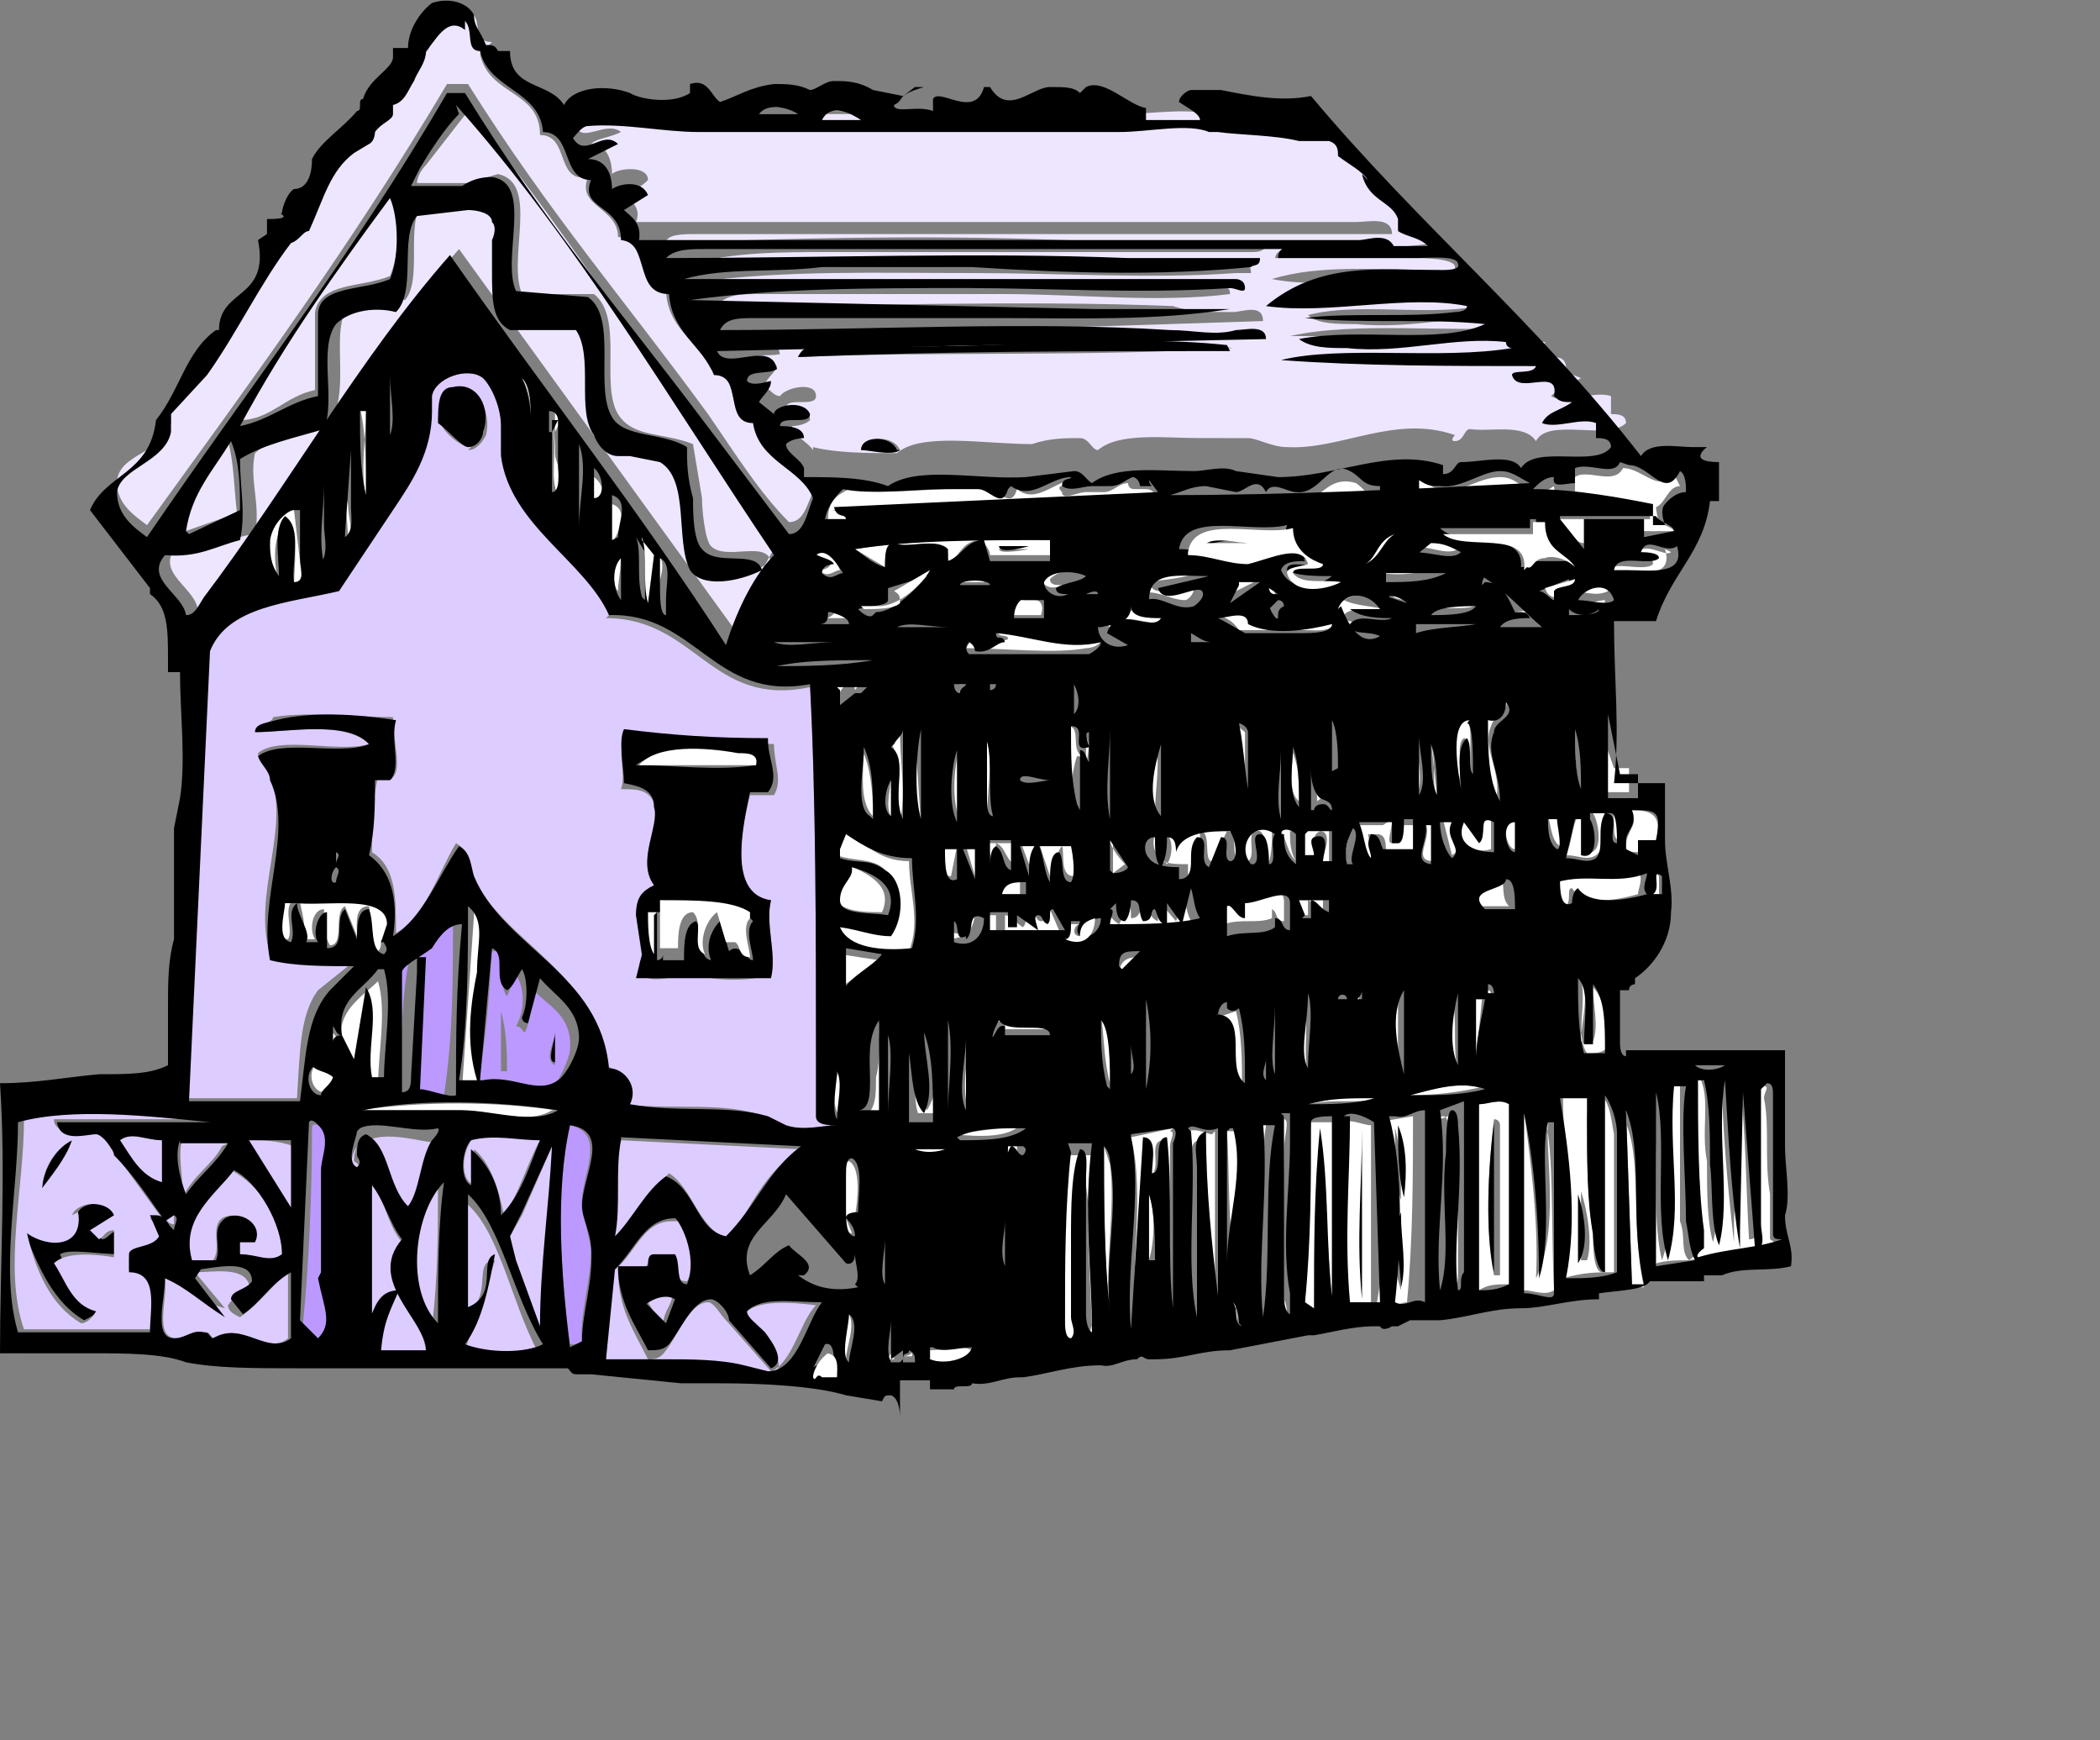 <svg xmlns="http://www.w3.org/2000/svg" width="70" height="58"><rect width="100%" height="100%" fill="#808080" stroke="none"/><path fill="#FFF" d="M26.6 3.5c-.3.2-1 0-1.3 0 .2-.2 1 0 1.3 0zm2.2.2h-1.4c.2-.5 1 0 1.4 0z"/><path fill="#EEE6FF" d="M46.8 7.3v.4c.2.2.6.2 1 .4-1.3.2-2.8.2-4 .2-.4 0-1.2-.2-1.3.3H47c.4 0 1.5 0 1.5.3S48 9 48 9c-2 0-4-.2-5.6.3 2 .4 4.6-.3 6.7 0 0 .3-.3.3-.4.3-1.5.2-3.4 0-4.8.2 1.8.2 4 0 6 .2-1.6.7-4.4 0-6.3.5.3.3 1 .3 1.6.3 2 .2 3.7-.4 5.4-.2 0 .2.2.2.2.3-2.5.2-5.6-.2-7.8.3 2.6 0 5.7 0 8.5.2 0 .3-.7 0-.8.4.3.5 1.6-.4 1.5.6l.5.2c-.3.2-.7.3-1 .6.5.3 1.4-.2 2 0v.6c.2 0 .5 0 .5.3-.6.6-2.6-.2-3 .6-.4-.6-1.5-.3-2.2-.4-.2 0-.2.4-.5.4-.2 0 0-.2 0-.2-2-.7-3.8.5-5.6.4-.5 0-1-.3-1.3-.3H40c-1.2 0-2.7-.2-3.4.4-.2 0-.3-.4-.6-.4-.5 0-1 0-1.6.2-1.6 0-3.7-.4-4.5.3-1 0-2 0-2.8-.2V15c-.2-.3-.7-.5-.7-.8 0 0 .4 0 .6-.2 0-.5-.5-.3-.8-.4 0-.4 1 0 1-.4 0-.5-1-.3-1.2 0-.2 0-.3-.2-.5-.3 0-.3.3-.4.4-.7H25c0-.5.6-.3 1-.4-.2-1-1.8 0-2.2-.7 6 0 12.3-.2 18.3-.4 0-.6-.7-.3-1-.3-.7 0-1.4 0-2-.2-5-.2-10.3 0-15.2 0 .3-.4.8-.4 1.5-.4h8c2.6 0 5.2.3 7.6 0 0-.3-.2-.2-.3-.2h-4c-4.4 0-9 0-13.5-.2 3-.4 6-.3 9.2-.3 3 0 6 .2 8.8 0h.5c0-.4-.3-.3-.4-.3H23c1.5-.4 3-.4 4.7-.4h14c.2 0 .5 0 .5-.3 0-.2-.4 0-.7 0-1.3-.2-2.7 0-4 0-5-.3-10.3-.2-15.3 0 0-.3.6-.3 1-.3h23.2c0-.6-.8-.4-1.2-.4h-24c.2-.5-.2-.7-.4-1 .3 0 .6-.2.8-.4 0-.5-1-.4-1.2-.2 0-.5-.2-1-.7-1 .2-.2.6-.2 1-.4-.5-.4-1.3.4-1.5-.2 0-.2.3-.4.5-.4 1-.2 2.4 0 3.7 0h14c1 0 2-.2 3 0h.2c.8.2 2 .2 2.8.3h1c0 .2 0 .4.3.6.3.2.7.4.8.7 0 .8 1 1 1.3 1.6zm-18 4.3c-.8 0-1.8-.3-2.2.3 4.8-.2 9.7 0 14.5-.3-3.7-.5-8 0-12 0zm0 3.4c.4 0 1 .2 1.2 0-.2-.5-1.2-.5-1.2 0z"/><path d="M41 11.7c-4.7 0-9.6 0-14.4.2.3-.7 1.4-.4 2.3-.4 4 .2 8.3-.4 12 0z"/><path fill="#DCF" d="M20.2 20.6c3 0 3.5 3 6.8 2.3.2 3.7.2 8.3.2 12.6v1.7c0 .3.4.2.6.4H26l-.5-.4c-1.4-.5-3-.2-4.7-.4.2-.7-.2-1.2-.7-1.3-.2-3.2-3.3-4-4.4-6.4 0-.3 0-.7-.5-1-.6 1-1 2.4-2 3 0-1.2 0-2.2-.8-2.7 0-.8 0-1.7.2-2.5.2 0 .4.2.5 0 .3-.3 0-1.2 0-2-1.2 0-2.8-.2-4 0 0 .2-.5.2-.6.5 1 0 3-.4 3.8.4-1 .3-3-.3-3.7.3 0 .3.3.5.4.7.7 1.8-.6 4 0 6 .8.3 1.7.3 2.6.4l-1 .8c-.6.8-.6 2-.7 3.6H6l.7-15c.7-1.5 2.7-1.7 4.4-2l2-2.7c.5-.8 1.2-1.8 1.2-3.2v-.5c.2-.6 1.3-1 1.8-.6.3.2.6 1 .6 1.5v1c.4 2.3 3 3.5 3.6 5.4zM15.6 15c.3 0 .5-.3.6-.5.2-.8-.3-1.6-1-1.6-.5 0-.5.6-.5 1.2 0 .2.6.8 1 .8zm5.3 9.5c-.4.4 0 1.3-.2 1.8.6 0 1 0 1.2.7 0 .7-.6 1.8 0 2.5-.5.3-.7.6-.7 1l.2 1.4s-.2.3 0 .6c.4.3 1 0 1.8 0 .8.2 1.7.2 2.5 0 .2-.7-.2-1.7 0-2.5-1.4 0-1-2.4-.7-3.5h.8c.3-.5 0-1 0-1.7l-5-.3z"/><path fill="#FFF" d="M17.4 12.5c.3.3.3 1 .3 1.6v.3-.3c0-.5 0-1-.3-1.5zm-4.5 0c0 .7.2 1.5 0 2v-2z"/><path d="M14.6 14.2c0-.7 0-1.3.5-1.3.8-.2 1.3.7 1 1.5 0 .2-.2.5-.5.5-.2 0-.7-.6-1-.8z"/><path fill="#FFF" d="M12 13.6c.2.8.2 2 .2 3-.2-1 0-2 0-3zm6.4 0l.3.4-.2.4v-.7zM18.4 14c.2 1.2 0 1 .2 1.5 0 .4.2.7 0 1-.3-.6 0-1.3-.2-2.4z"/><path d="M30 15c-.3.2-1 0-1.3 0 0-.5 1-.5 1.2 0z"/><path fill="#FFF" d="M19 14.7c.5.7 0 2 .2 2.8v-2.8zm-7.6.4c0 .6 0 1 .2 1.7 0 .4.2 1 0 1l-.2-2.6zm44.3.5l.3.6c-.4 0-.5.6-.8.7 0 .2.2.8 0 .8H55v-.7c-1-.2-2.6-.3-4-.3l.8-.5c0 .4.4.2.7.2v-.5c.4-.3 1.3.3 1.6-.3.7 0 1.3 1 1.7 0zm-8.4.6V16c.3 0 .4.3.7.3.6.2 1.3-.4 2-.4.4 0 .6.2 1 .5-4 .3-8 .6-12 .5.3 0 .6-.3 1-.3l1 .2c.5 0 1-.6 1.2 0 .2-.5.7 0 1 0 .8 0 1-1 2-.7.3.2.3.4.8.5h1.3zm-27.5-.3c.3.2.5.8 0 1v-1zm15.6.3s-.2 0 0 .2c0 .3.5 0 .8 0h.6c.3 0 .5-.3.8-.3 0 0 0 .2.2.2h.3c.2 0 0 0 0 0 .2 0 .3 0 .4.2-3.5.3-7.2.4-10.8.5 0 0 .4 0 .5.3h-.6c0-.6.3-.8.7-1 1 .2 2.4 0 3.5 0h1.1c.4 0 .8.7 1 0 .6.5 1.2-.2 1.8-.3zm-24.8.2v1.4c0 .5.3 1 0 1.3V16zm9.8.4c.6.2.2 1 0 1.3v-1.4zm-10.6.2l.2 1.7c0 .3.2.8-.2.8 0-.6.2-1.8-.3-2-.4.3-.4 1.2-.2 2-.2-.5-.4-1-.3-1.4 0-.7.6-1 .8-1.2z"/><path fill="#FFF" d="M55.2 17.2c0 .3.5.3.6.5h-1v-.4h-2v.8c-.3 0-.7-.5-.8-.8h3.2zM35 18v.5h-2c0-.2-.2-.4-.3-.5-.6 0-.7.5-1 .7-.2 0 0-.3-.2-.4-.4-.4-1.3 0-1.8-.2-.2.2-.2.6-.2.8l-1-.6c2-.3 4.2-.4 6.4-.3zm-1.7.3c0 .2 1 0 1 0h-1z"/><path d="M41.6 18c-.5 0-1 0-1.4.2.2-.4 1-.3 1.4 0z"/><path fill="#FFF" d="M46.5 18c-.4 0-.5.6-1 .8.4-.2.4-1 1-1zm1 0l1.2.2c-.3.4-1 0-1.6 0l.6-.3zm8 .3c.3 1-.8.7-1.5 1 0-.2-.2-.3-.4-.2 0-.5 1.2 0 1.5-.3 0-.4-.4 0-.6-.2.2-.7 1 0 1.2-.2z"/><path d="M33.3 18.2h1s-1 .3-1 0z"/><path fill="#FFF" d="M28 19c-.2 0-.4.3-.7 0 0 0 .3 0 .4-.2 0-.2-.4-.2-.7-.3.4-.5.8 0 1 .5zm-7.4-.7c.2.3 0 1 0 1.4-.2-.2-.2-1 0-1.4zm1.3.2c.4.2 0 1 0 1.3v.4c-.2 0 0-.6 0-1v-.7zM36 19c-.3 0-.7 0-1 .3 0 .2.2.2.4.2-.4.2-.7 0-.8-.4.2-.2 1-.2 1.4 0zm13.5-.2l2 1.6H50c.4 0 1 0 1.2-.2 0-.2-.3-.2-.4-.3-.4-.4-.5-1-1.2-1V19zm-3.4 0c.5.2 1.2 0 1.8 0-.3.3-1.2.4-1.8.3zm-6 .2c-.6.3-1.3.3-1.8.4.2.8 1.5-.3 1.5.2 0 .2-.2.4-.3.4-.5 0-1-.4-1.5-.2 0-1 1-1 2-.8zm-7.3.4h-1c0-.4 1-.3 1 0zm9 0l-1 .5c0-.3 0-.5.3-.7h.7zm11.8.3c-.4.2-.8 0-1.2 0 .3-.4 1-.6 1.2 0zm-11.5-.3s.2 0 .2.2c0 0 0-.2-.2-.2zm-5.8.2H36c0-.2.5-.2.5 0zm9.5.2c-.3 0-.7 0-1 .2.4.2 1 .2 1.3.3-.3.3-1-.2-1.3.2 0 .3.5.2.8.3-.7.5-1-.4-1.3-1 .3-.4 1-.4 1.5 0zm-3.5-.2s.2 0 .2.2c0 0-.3.3-.2.4l-.3-.3s.3-.2.3-.4zM34 20h.5c.2 0 .3.2.2.5h-1c0-.5 0-.6.4-.7.3 0 0 .2 0 .3zM47 20s-.6 0-.6-.2.4 0 .6 0zm2.3 0c0 .4-1 .2-1.5.3.2-.4 1-.4 1.6-.3zm3.2 0c.3.2.8 0 1 0 0 .4-.6.3-1 .2V20zm-14.4 0c0 .6.5.5 1 .5-.4.7-1.6-.3-2 .4.2 0 .5 0 .7.3-.5.2-.8-.2-1-.6.5 0 1-.2 1.3-.6zm-9.6.6h-1c.2 0 .4-.2.4-.4.3 0 .5.2.6.4zm13.3 0c.6.4 2 .3 2.7 0 0 .5-.6.4-1 .4H41h.3c-.2-.3-.4-.4-.7-.5.3 0 1-.3 1 0zm-10 0c-.4.2-1.2 0-1.7 0h1.7zm-5 0H26h.8zm20.6 0h2c-.6.2-1.5 0-2 .2v-.2zm-7.5.4c.2 0 .4 0 .7.2h-.7V21zm-6.7 0c1.2 0 2.3.6 3.5.3 0 .2-.3.3-.5.3-1 .2-2.8 0-4 0l.2-.3s0 .3.2.3c.5 0 .7-.2 1-.3 0-.2-.3 0-.4-.3zM27.4 21.3c-.6 0-1.4.2-1.8 0h1.8zm1.6.4l-3.5.4c1-.2 2-.3 3.5-.3zm6.6.7c0 .5.2 1 0 1v-1zm-3.5.2v.2c-.2 0-.2 0-.3-.2h.4zm.2 0h.2v.2c-.2 0-.2 0-.2-.2zm.5 0h.2s-.2 0-.2.2v-.2zm-4 0l-.3.4s0-.2-.2-.2-.3.3-.4.4c0 0 0-.3-.2-.5h1zm21.3.6c.4.4-.3.6-.4 1-.3.7.3 1.4.2 2.3-.4-.6-.3-1.8-.4-2.7.4 0 .6-.2.6-.6zm3 .4l.7 2h.5v.8h-.8c0-1-.4-1.8-.4-2.8zm-9 .3c.3.3.3 1 .2 1.6V24zm7.8 0c.2.6.2 1.6.3 2.4-.2-.7 0-1.6-.2-2.5zM49 25.6c-.2-.3 0-1-.2-1-.3.2 0 1-.2 1.5 0 .2 0 .2 0 0 0-.6-.4-2.2.2-2.2.3 0 .2 1 .2 1.7zM41 24l.5.4v2.2C41 26 41 25 41 24zm-3.4.2c0 .8.2 2 0 3v-2.9zm-2 0c.5 0 0 1 .6 1v-.6c.2.2 0 .7 0 1 0 0 0-.4-.3-.4-.2.6-.2 1.2-.2 1.7v-2.7zm1.2.2c0 1 .2 2 0 3v-3zm-4.6 0v0zm-2.2 0c0 1 .2 2 0 3-.2-.8.2-2-.3-2.6l.3-.4zm22.5 0c0 .5 0 1.4.2 2-.3-.5-.2-1.4-.2-2z"/><path d="M25.6 24.7c0 .6.4 1.2 0 1.7H25c-.2 1-.8 3.4.7 3.6-.2.8.2 1.8 0 2.6h-4.5l.2-.8-.2-1.3c0-.6.2-.8.6-1-.6-.8.2-2 0-2.6 0-.6-.5-.7-1-.8 0-.5-.2-1.4 0-1.8 1.6.2 3 .3 4.8.3zm-1 .5c-1-.2-2.8-.2-3.4.3 1.3 0 2.7.2 4 0 0-.3-.4-.2-.7-.3zm-2.5 5V32h.7c0-.5 0-1.2.4-1.3.3.3 0 1.2.5 1.3-.2-.5 0-1 .3-1.3l.3 1s.2-.2.4 0c.2 0 .2.3.4.3 0-.3-.3-1 0-1.3-.4-.5-1.5-.6-2.7-.4zm-.2.3V32s.2 0 .2-.2v-1.4h-.2z"/><path fill="#FFF" d="M30.5 24.5l.2 3c-.2-1-.3-2-.2-3zm16.7 0c0 .6.3 1.6 0 2v-2zm-4.7.2v0zm-9.6 0c.2.7 0 1.8 0 2.5v-.7-1.8zm5.6 0c.2.6 0 1.6 0 2.4-.3-.4 0-1.5 0-2.3zm9.2 0l.2 1.8c-.2-.4 0-1-.2-1.7zm-19 .2c.3.6.4 1.4.4 2.3-.5-.5-.3-1.6-.3-2.4zm15 0V24.8zm-.7 0c.3.5.3 1.2.3 1.8-.4-.3-.2-1.2-.2-2zm-11 0v2.4c-.3-.6-.2-1.8 0-2.4zm21.5 0v0zm-28.4.6h-3.8c.6-.7 2.2-.6 3.3-.4.3 0 .7 0 .6.4zm18.8-.3c0 .3 0 .8.2 1 0 .3.4.2.3.5 0 0 0-.2-.2-.2l-.3.2v-1.5zm-9 .4c0 .2-.6.3-.8 0 0-.2.6 0 1 0zm-7 0c.2.4.3 1 .3 1.5v-1.5zm4.6 0c0 .3.2.8 0 1.2v-1.3zm-2.8.3v1.3c-.2-.3 0-1 0-1.3zM54 27v1c-.4 0 0-1-.4-1-.3.4 0 1.2-.4 1.5-.3.2-.6 0-1 0 .2-.4.2-1 .4-1.3h.2v1.2c.7.2.5-1 .3-1.3h1zm.4 0c.7 0 1 .2.8 1h-.5v.4c-.3 0-.5 0-.5-.2 0-.5.4-.7.2-1zm-22 0V27.2zM52 27v1.2c-.3-.2-.3-.7-.4-1h.4zm-2.3.3v1c-.6.2-1.3-.3-1-1l.6.7c.3-.2 0-1 .4-.7zm.8 0v1c-.3 0-.5-1 0-1zm-2.7 0v1.4c-.8 0 0-.8-.3-1.3h.3zm.6 0c-.2.6.4 1 0 1.2l-.3-1.2h.4zm-2 0c0 .4-.2.8 0 .8h.2c.2 0 0-.5.2-.6h.4c0 .3 0 .7-.2 1h-.8c0-.4 0-.7-.3-.7h-.3l.2 1c-.3-.4-.4-1-.5-1.3h.8zm-1.5 0c.3.3-.2 1 0 1.4h-.3l.2-1.3zm-2.5.4c0 .3 0 1-.2 1.2 0-.5 0-1.3-.3-1.2-.4 0 0 .8-.3 1-.5-.7 0-1.7.8-1zm.6 0c0 .3 0 .7.2 1-.3-.3-.3-.7-.5-1 0-.2.3-.2.4 0zm1.3 0v1H44c.2-.3.4-1 0-1-.4.2 0 .5-.2.8h-.3v-1h.8zm-3 0v1c-.3-.2 0-1-.4-1l-.5 1c-.3 0 0-1-.4-1v1s0 .5-.4.5v-.4c-.4 0-1 0-1-.3-.2-.2-.2-.7 0-.7 0 .4 0 .7.3 1 .2-.3.2-.8 0-1 .2 0 .3.3.3.5 0-.7 1-.7 2-.6zm-13 0c.5.4 1 1 2 1 0 1 .4 2 0 3-1 0-2 0-2.4-.7v-.2l1.7.3c.4-.6.4-1.8-.2-2.2-.4-.3-1-.2-1.5-.4l.2-.6zm5.5.3v.8c-.3-.2-.3-.6-.6-.7v.8c-.2-.2-.2-.6-.3-.8h.8zm.2 0h1.8v1.2c-.5 0-.3-.8-.4-1-.2.2-.2.7-.4 1l-.4-1.2c-.2.2-.2.6-.3.8L34 28zm3 0c0 .2.3.6.5.8l-.4.3v-1zm-4.5.2v1l-.3-1h.3zm-.6 0l-.2 1c-.4 0-.4-.5-.3-1h.4zm-21 0c.2.2.2.4 0 .5v-.4zm0 .6v0z"/><path fill="#FFF" d="M29.4 30.4c-.6 0-1.5 0-1.6-.6 0-.4.3-.6.4-1 .7.3 1.6.7 1.2 1.6zM54.6 29c.2.3 0 .6 0 .8-.7.2-1.8.4-2.2-.2-.2 0 0 .4-.2.6-.4 0-.3-.5-.3-.8.6-.3 1.8 0 2.6-.3zm.7.2v.6H55c0-.2 0-1 .3-.6zm-5.3 0c.2.2 0 .7.3 1h-1c-.7-.6.6-.6.7-1zm-16 .2v.4h-.8c0-.4.4-.5.8-.4zm8.8 1.3c-.3 0-.2-.3-.4-.4v.3c-.5.2-1 0-1.6.2V30l.4.4V30c.6-.2 1.5-.7 1.6 0v.7zm-3.3-1c0 .2 0 .6.2 1-.7.4-2 .2-3 .2 0-.4.2-.5 0-.6h.3c0 .2 0 .3.3.5.2-.3.2-.7 0-1 .4 0 .4.5.4.8.3 0 .3-.3.4-.4.2 0 .2.4.5.5V30l.6.7.5-1.3zm3.6.3h1v.5s-.2-.4-.5-.5v.5h-.3V30zM9.4 30h.4c-.4.2 0 1-.2 1.3-.5 0-.3-1-.2-1.4zm3.3 1.7c-.6 0-.3-1-.4-1.5-.5 0-.4.6-.4 1l-.4-1c-.4.2 0 1.3-.5 1.3-.2-.3-.2-.8-.2-1.2-.4 0-.5.7-.3 1H10c.3-.4 0-1 0-1.3 1 0 2.8-.5 3 .7l-.2.6c-.2 0 0 .2-.2.4z"/><path fill="#B9F" d="M15 36.5h-1.3c0-1.6.3-3.2.2-4.6l-.3-.2c-.2 0 0 .3 0 .5-.2 1-.2 2.4-.3 3.5 0 0 0 .4-.2.4s0-.5 0-.7v-2.3c0-.4-.2-.8 0-1 0-.3.5-.5.8-.8.4-.4.8-.8 1-.8h.2c0 2.3 0 4-.3 6z"/><path fill="#FFF" d="M25 30.6c-.3.3 0 1 0 1.3-.4 0-.3-.4-.5-.5h-.3l-.3-1c-.4.3-.6 1-.4 1.4-.5-.2 0-1-.4-1.4-.5 0-.5.8-.5 1.2H22v-1.6c1.2 0 2.4 0 3 .4zm10-.3l.3.7H33c-.2 0-.2-.4 0-.5h.2v.5h.3v-.5c.2 0 .4.3.6.4.2-.2 0-.6.2-.6s.2.4.4.4c.3 0 .2-.4.3-.5zm-2.5 0c0 .7-.3 1-1 1v-.8c.3 0 0 .7.5.6.3 0 0-1 .5-.6zm-16.7 0c.6.6.4 1.3.2 2.3-.2 1-.4 2.4 0 3.5l-.6.2.4-5.8zm6 .2v1.3c-.2-.3-.2-1-.2-1.4h.3z"/><path fill="#B9F" d="M16.5 31.7c.6 0 0 1 .4 1.5l.3-.7c.3.4.3 1.2 0 1.7.2 0 .2.2.3.2.2-.4.2-1 .3-1.4.4.5 1.3.8 1.2 2 0 .2-.4 1.2-.7 1.3-.7.5-1.5-.2-2.4 0 .3-1.6.4-3 .5-4.6zm.4 4c0-.5 0-1.3-.2-2v2zm1.6-.2v-1c0 .2-.4.8 0 1zm-1 .4v-1.2 1z"/><path fill="#FFF" d="M28 31.8l1.3.2-1.4 1V32zm10 0l-.7.7c0-.4.2-.6.6-.6zm-25.3 4.4h-.4c-.2-1 .3-2.2 0-3-.4.7-.3 1.6-.5 2.4l-.4-.8H11v-.4c.2 0 .2.3.4.3-.2-1 .7-1.5 1.2-2 .3 1 0 2.4 0 3.5zm40-3.5c.3.4 0 1.4 0 2 .2.2.3 0 .4 0 .2-.5 0-1.2 0-1.8.4.4.5 1.3.5 2-.2.2-.4.2-.7.2-.4-.6 0-1.6-.2-2.5zm-3.2.3c.2 0 .2 0 .2.3h-.2V33zm-4.2 0v.4H45l.3-.4zm1.3 0v2.7c0-.7-.4-2 0-2.7zm-1.8.5h-.3c0-.2.3-.2.3 0zm3.6-.2c.2.7 0 1.6.2 2.4-.4-.6-.3-1.6-.2-2.4zm-5 0c.3.6 0 1.7.2 2.5-.4-.5-.2-1.6-.2-2.5zm-1.3 0v3c-.3-.3 0-.7 0-1v-1.8zm7.3 0l-.2 2v-2h.3zm-11.3.2c.2 1 0 2 0 3v-3zm2.5 0v.4l.6-.2c.2.8.2 1.7.2 2.5-.6-.5.3-2.4-1-2.3l.3-.4zm1.8.2V36c-.2-.5 0-1.5 0-2.3zm-9 0c.3.7 1.6 0 1.6.6h-1.5V34c-.4 0-.3.3-.5.5 0-.3 0-.6.2-.7zm3.4.2c.5.3.2 1.4.2 2.2-.2-.7-.2-1.6-.3-2.3zm-7.5.2c0 1 0 2 .2 3-.2.2-.5.2-.7 0V36v1.2c.4-.2.4-.7.4-1.3.2-.7 0-1.4.2-1.8zm1.8 0c.2 1 .2 2 .2 3h-.7c-.2-.6 0-1.5 0-2.3 0 .6 0 1.6.3 2.2.6-1 .2-2 .2-3zm.8 0c.2 1 0 2 0 3v-.6-2.3zm-2 .2c.2.7 0 1.8 0 2.7v-2.6z"/><path d="M18.5 34.4v1c-.3 0 0-.7 0-1z"/><path fill="#FFF" d="M32.3 34.5V37c-.3-.7 0-1.8 0-2.5z"/><path d="M17.7 34.8z"/><path fill="#FFF" d="M11.3 35.8c0 .3-.4.4-.5.6-.4 0-.6-.7-.2-1 .2.2.6.2.7.4zm46.2-.3h-.8.8zm-29.5 0c.2.5 0 1.2 0 1.7-.3-.3-.2-1.2 0-1.6zm30.8.7c.2 0 0 .2 0 .4.2 1 0 2 .2 3.2v1.5l.3.2c-1 .3-2 .3-3 .5 0 0 .3-.2.3-.4V41l-.2-5h.3c.3.7 0 1.7.2 2.7 0 1 0 2 .2 2.7.4-1.6 0-4 .3-5.5 0 1.6.2 3.8.4 5.5v-.7l.2-4.6c.2 1.7.2 3.5.3 5.2.4 0 .2-.4.2-.8V37v-1 .2zm-3 0h.2v4.5c.2.5 0 1 .3 1.3-.4 0-1 0-1.3.2v-5.8c.4 1.6 0 4 .4 5.6.6-1.7 0-3.6.4-5.8zm-6.3 0c-.8.2-1.7.3-2.5.3.7-.2 1.7-.5 2.5-.2zm4.6 1c.7 1.4.2 3.4.7 5.7h-.4l-.2-6zm-1.2-.7c.2 0 0 .5 0 .7 0 1.3 0 2.6.2 4 0 .2 0 1.2.3 1.2.2 0 0-.5 0-.6v-5.3c.3.4.3.8.4 1.3v4.6c-.6 0-1 0-1.7.2.4-2 0-4.2 0-6h.8zm0 5.5c.2-.6 0-1.7-.2-2.3V42zm-7-5.4c-.6.2-1.5 0-2.2.2.6-.2 1.4-.3 2.2-.2zm5.6.7c.3 1 .2 3.7.3 5.7-.3.2-.7 0-1 0v-6c.2 1.6.5 3.7.4 5.6.8-1.6.3-4.2.4-5.3zm-1.2-.5v6c-.4 0-.7 0-1 .2v-6.2c.3 0 .7-.2 1 0zm-.3 5.7v-5s0-.2-.2-.2c-.2 1.7-.3 3.8 0 5.2zM18.4 37c-.8.5-2 0-3.2 0H12c2-.3 4.5-.3 6.5 0zm30-.2c0 1 0 2.3.2 3.6v2c0 .3 0 .5-.3.7-.2-1.6.2-3.6 0-5.4 0 0 0-.5-.2-.5-.3 0-.2 1-.2 1.5 0 1.4 0 3.3-.2 4.6-.3-1.8.2-4 0-6 .2 0 .5 0 .7-.2zm-1.3.3c0 2 0 4.2-.2 6.3-.3 0-.5.3-1 0 .3-1.7.4-4.2 0-6l1.2-.2zm-.4 3c0-1 0-1.8-.2-2.5 0 .8 0 1.8.2 2.4zm0 3v-2.5c-.4.7-.2 1.8 0 2.4zm-1-5.6v6c-.2.2-.7.2-1 .2v-6.2c.2-.3.7 0 1 0zm-.4.2V37.2v.4z"/><path fill="#B9F" d="M10.6 44.7c-.2 0-.4-.4-.5-.6.2-2 .3-4.3.3-6.5 0-.3.4 0 .5.2.2.4 0 1 0 1.5v3.4c0 1 .2 1.5-.2 2z"/><path fill="#FFF" d="M44.4 37.4v6l-.4-5.6c-.2 2 0 4-.2 6 0-.2-.2-.3-.3-.4 0-2 0-4 .2-6h.7z"/><path d="M49.8 37.4v5c-.3-1.3-.2-3.5 0-5z"/><path fill="#FFF" d="M42.2 37.5c-.3 2 0 4.5-.3 6.4-.4-2 0-4.4 0-6.5h.2zm.6-.2c.2 0 0 .6 0 1 0 1.4-.2 3.3 0 5 0 0 .2.4 0 .6-.3 0-.2-.5-.2-.7v-5.8-.2h.2z"/><path d="M45.4 37.3v6c-.2-2 0-3.8 0-5.7v-.3zm1.2.2c.3.7.3 1.6.2 2.4-.2-.7-.2-1.7-.2-2.5z"/><path fill="#FFF" d="M34 37.5c-.4.4-1.3.4-2.2.3l2.3-.3z"/><path fill="#B9F" d="M19.4 44.8H19c-.3-2.2-.5-5 0-7.3 1.3.3.3 1.8.4 2.7l.3 1.4c0 1.2-.4 2.2-.3 3.2z"/><path fill="#FFF" d="M39 37.7c.2 0 0 .3 0 .5v5.5c-.2-1.8 0-4-.2-5.7-.6 0 0 1-.5 1.2 0-.4.2-1-.2-1.2 0 2 0 4.3-.2 6.4-.3-2 .3-4.5-.2-6.5l1.4-.3zm1.5 0v5.7L40 38c-.4 0-.3.7-.3 1v5c-.4-1.8 0-4.3-.3-6.2.4-.3.8 0 1 0zm.7 0c.3 1.4 0 3 0 4.5-.3-1.5-.2-3-.3-4.5h.2z"/><path d="M2.4 38c-.2.7-.7 1.2-1 1.7 0-.6.4-1.4 1-1.7z"/><path fill="#FFF" d="M36.4 38.4c-.3 2.2 0 4.3 0 6.3-.2 0 0-.5 0-.6 0-1.4 0-3.2-.2-4.6 0-.3 0-1-.2-1-.3 1-.2 2-.2 3v3.3c-.4 0-.3-.5-.3-.7v-5.6h1zm-3-.2h.5v.3c-.3 0-.3-.2-.5-.2-.4.4 0 1.4-.3 2 0-.8.2-1.4 0-2zm3.4 0l.2.6c.2 1.5-.2 3.3 0 5-.2-1.8-.2-4-.2-5.6zm-8.6 2.4l.2.5c-.2 0-.4-.3-.4-.8v-1c0-.3 0-.5.3-.6.4.2.3 1.3.2 1.8 0 0-.2 0-.3.2z"/><path d="M52.6 39.8c.2.6.4 1.7 0 2.3V40z"/><path fill="#FFF" d="M38.3 39.8c.2.6.2 1.5 0 2.2v-2.2z"/><path d="M4 40.5L3 41c.2 0 .3.2.4.3.2 0 .3-.3.6-.3v.8c-.7 0-1.7-.2-2 0 .3.7.5 1.5 1.3 1.6 0 .4-.3.5-.5.6-1-.6-1.5-1.7-2-3 .7.5 2 .5 1.8-.6.2-.4 1.2-.4 1.3 0zm42.7 0c0 .8.2 1.7 0 2.4 0-.7-.3-1.8 0-2.5z"/><path fill="#FFF" d="M33.3 40.7c.2.3 0 1 0 1.5v-1.5zm1 .5h.2v1.3l-.2 1.2v-2.5zm-5 0V41.4z"/><g fill="#EEE6FF"><path d="M16 1.8c.3 1.4 2 1.2 2 2.7 1 0 .5 1.6 1.6 1.4-.4 1 1 1 1 2 1 0 .5 1.7 1.6 1.7 0 1.3 1 1.7 1.5 2.7 1 0 .4 1.6 1.4 1.6.2 1.4 1.6 1.5 2 2.5-.2.4-.3 1-.8 1-1-1-1.8-2.3-2.7-3.6-2.7-3.7-5.3-6.7-8-11h-.7c-3.2 5.4-6.6 10-10 14.7-.4-.3-1-.7-1-1.4 0-1 1.6-1 1.8-2v-.8c0-.3 1-1 1.2-1.3 1-1.2 2-3 3-4.2 0 0 .2-.3.5-.4.4-1 .7-2 1.5-2.7 0-.2.3-.3.5-.4 0 0 0-.3.2-.4.2-.2.5-.3.6-.6v-.4c.4 0 .5-.5.7-1 .2 0 .6-.3.4-.8.5-.3 1-1.2 1.4-.7.4.3 0 1 .7 1z"/><path d="M26 18c-.7 1-1 2-1.5 3L15.3 8.3c-3 3.4-5.5 7.7-8.2 11.4 0 .2-.2.6-.5.7 0-.8-1.5-1.3-.7-2.2 1 .2 1.7-.3 2.6-.4.2-1-.2-1.8 0-2.7.7-.6 1.7-.8 2.6-1.2.5-1 0-2.7.4-3.5.4-.5 1.2-.6 2-.4.6-.7 0-2.5.6-3.3l1.7-.2c.3 0 .8 0 1 .3l-.2.7v1c0 1 0 1.6.6 2 .8 0 1.6-.3 2.3 0 .5.8 0 2.6.6 3.5 0 .3.4.6.7.7h.5c.4 0 .7.2 1 .4.8.8.4 2.6 1 3.6.4.7 1.6.6 2.4 0-.2-.7-1.5 0-2-.5-.2-.2-.3-1.2-.3-1.6l-.3-1.8c-1-.4-2-.2-2.5-1-.6-1 .2-3.2-.8-4h-2.4c-.5-1.2.6-3.7-.8-4l-1 .3h-1.7s0-.3.3-.6l1.4-1.8C19.2 8 22.4 13.4 26 18z"/><path d="M13 6.5c.4.8.3 2 0 2.7-1 .4-2.3.2-2.5 1.2V13c-1 .2-1.5 1-2.5 1 1.5-2.6 3.3-5 5-7.5zm-5.4 8.2c.2.7.2 1.6.3 2.4l-2 .7c.3-1.3 1-2 1.6-3z"/></g><path fill="#FFF" d="M38.4 43l.2 1.3c-.2-.3-.2-.8-.2-1.2z"/><g fill="#DCF"><path d="M14.6 38l-.2.3c-.3.6-.3 1.7-.8 2.2-.7-.6-.6-2-1.4-2.5-.3 0-.4.4-.4.7 0 0 .4.2 0 .4-.2-.3 0-1 .3-1 .7-.5 2 0 2.6 0zm-9.2 0v1.4c-.7-.2-1-.8-1.4-1.4.3-.3.8 0 1.4 0zm2 .2c-.3.6-1 1-1.3 1.7 0-.7-.2-1.5 0-2 .5 0 1 0 1.5.2zM18 38c-.4.7-.7 1.8-1.2 2.5-.2-1-.5-1.8-1-2.2v1.2c-.5-.2-.4-1.2 0-1.6h2zm8.7.3c-1.2.7-1.7 2-2.4 3-1-.3-1.2-1.7-2-2.2-.7.7-1 1.6-1.8 2.2V38h.2l6 .3zM8.2 38c.6 0 1 0 1.6.2v2.3c-.7-.8-1-1.7-1.6-2.5zm10.2.2c0 2-.3 4-.4 6l-.8-2-.2-1 .4-.7 1-2.3zm-9 3.6c-.4.3-1 0-1.4 0l-.2-.5h.6c.3-.5-.5-1-1-.7-.4.3 0 1-.3 1.4h-.7c-.4-1.5.7-2.2 1.3-3 1 .5 1.7 1.7 1.7 2.8zm5.2-2.4c0 1.5 0 3.2-.2 4.8-1-1.2-.5-3.8.2-4.8z"/><path d="M12.4 39.4c.4.5.5 1.4 1 2-1 1.2.8 2.6.8 3.7h-1.5c0-1 .3-1.3.5-2-.6 0-.7.7-1 1l.2-4.6zm3 .6c1.2.8 1.6 3.3 2.5 5-.6 0-1.7.2-2.4 0l1-3c-.8 0 0 1.3-1 1.7V40zm7.5 2.7c-.5 0-.4-.5-.5-.6-.2 0-.5-.2-.7 0-.2 0 0 0-.3.2h-.8c0 1.3.5 2 1 3 .2 0 .4 0 .6-.3.4-.5.8-1.6 1.4-1.6.2 0 .4.4.6.6l1.5 1.7c.6 0 0-.8-.2-1.2l-.7-.7c.4-.5 1.6-.4 2.4-.3-.6.6-.8 2.2-1.8 2.3l-.8-.2H22c-.6 0-1.2 0-1.8-.2 0-1 0-2 .2-3 .8-.6 1-1.7 2-1.7h.2s.8 1.2.3 2zM8.3 43c-.2 0-.5.2-.7.5 0 .2.2.3.4.4.7-.5 1-1 1.6-1.5v2.2c-.7.6-1.6-.6-2.4 0-.2 0-.2-.2-.3-.2-.6 0-.8.3-1 .2-.8 0-.3-1.3-.4-2 .7.3 1.2.8 2 1l-1-1.2c.6 0 1.6-.2 1.8.4z"/><path d="M22.4 43.2c0 .3-.3.5-.3 1l-.5-.8c0-.2.7-.4 1-.2zm-17-2.6H5s.4.4.3.7c0 .4-.8.2-1 .6v.4c1 0 .8 1.2.7 2H.8c-.7-2 0-4.7 0-7 1.8-.5 4.2-.3 6.2 0H1.8c0 .6 1 .3 1.4.4.2 0 .4.5.6.7l1.6 2.2.4-.2v.4c-.3 0-.3-.4-.5-.4zm-4-1c.3-.4.8-1 1-1.6-.6.3-1 1-1 1.7zm1.2.8c.2 1.2-1 1.2-1.7.7.3 1.3.8 2.4 1.8 3 .2 0 .4-.2.5-.4-.8-.2-1-1-1.4-1.6.4-.4 1.4-.3 2-.2V41c-.3 0-.3.2-.5.3l-.3-.3.8-.5c-.2-.5-1.2-.5-1.4 0z"/></g><path fill="#FFF" d="M41 43.3c.2.2.3.6.2.8-.2 0 0-.4 0-.7zm-12.8.4c.4.3 0 1.2 0 1.6-.3-.2 0-1 0-1.6zm1 .3c.3.3.2 1 .2 1.3.2 0 .3-.2.4-.3v.3h-.5V44zm3.2 1c-.2.3-1 .5-1.4.3V45c.5 0 1-.2 1.4 0zm-2 0v.2h-.3s.4 0 .3-.3zM0 45h.6c0 .2-.3 0-.5 0z"/><path d="M7.3 11C7.3 9.6 9 10 8.6 8l.3-.2v-.5c1 0 .3-.2.5-.2 0-.2.2-.7.4-.8.4 0 .6-.4.6-1 .3-.6 1-1 1.5-1.6.2 0 0-.4.2-.4.2-.7 1-1 1-1.4v-.3h.5c0-.6.4-1.2.8-1.5.6-.2 1.2 0 1.4.4 0 .4.2.5.4 1 .2 0 .3 0 .4.2h.4c0 1.3 1.3 1 1.8 1.8.3-.6 1.4-.7 2.2-.4.3.2 1.4.4 2 0v-.3c.6-.2.7.4 1 .6.6-.2 1-.5 1.8-.6.4 0 .8 0 1.2.2.2 0 .5-.3.8-.3.4 0 .8 0 1.3.3l1 .2.4-.3h.3c-1 .3-.6.4-1 .6 0 .3.8 0 1.3.2v-.4c.2-.4 1.4.7 1.7-.4h.2c.6 1 1.4 0 2 0 .5 0 .8 0 1 .2l.2-.2c.6-.3 1.4.6 2 .7V4H40c0-.2-.4-.4-.7-.6 0-.2.3-.4.4-.4h1c1 .2 2 .4 3 .2 3.6 4.3 7.5 7.5 11 12 .3-.5 1.2-.3 1.7-.3h.5s-.7.5.4.5v1.3H57c-.2 1.7-1.3 2.4-1.8 4h-1.4c0 2 .2 3.6 0 5.4h1.7V28c0 .8.3 1.6.2 2.4 0 1-.6 1.8-1.2 2.2v.2s-.2 0-.2.2H54v1.8s0 .4.2.4V35h5.3v3.2c0 .7.2 1.7 0 2.3 0 .7.3 1 .2 1.7-.8.2-1.6 0-2.3.3h-.2-.4v.2H55c-.2.3-1 .3-1.7.4v.2c-1 0-1.8.3-2.6.3-1 0-1.7.3-2.7.4h.4H47l-.4.2h-.2s-.3.2-.4 0h-.2c-.7 0-1.4.2-2 .3h-.2L41 45c0-.2 0 0 0 0-1 0-1.5.3-2.5.3h-.2c-.2 0-.2-.2-.4 0-.2 0 0 0 0 0-.5 0-.8.3-1.2.2-1 0-1.8.3-2.6.4H34c-.6 0-1 .3-1.6.2 0 .2-.6 0-.6.2H31v-.3h-1v1.2H30s0-.6-.3-.7c-.2 0-.2 0-.3.2l-1.2-.2c-1-.3-2.7-.4-4.2-.4h-1.5.2l-3-.3h-.5c-.2 0-.2-.2-.3-.2h-9c-1.4 0-2.7 0-3.7-.2-.8-.3-2-.3-3.2-.3H3 0c0-3 .2-6 0-9 1.2 0 2.2-.2 3.3-.3 1 0 1.7 0 2.3-.3v-2c0-.7 0-1.5.2-2.2v-3.7l.2-1c.2-1.3 0-2.8 0-4.2h-.4V22c0-1 0-1.8-.6-2.2v-.2L3 17c.5-1.2 2-1.2 2.2-3 .8-1 1-2.3 2-3zM15.5 1c-.6-.5-1 .4-1.3.7 0 .4-.3.7-.4 1-.2.3-.3.7-.7.8v.3c0 .2-.4.3-.6.6 0 0 0 .3-.2.4l-.5.3c-.8.6-1 1.5-1.5 2.6-.2 0-.3.3-.6.4-1 1.3-1.8 3-2.8 4.4l-1.2 1.3v.6c-.2 1-1.7 1.2-1.8 2 0 .8.6 1.2 1 1.5 3.4-5 6.8-9.3 10-14.8h.6c2.7 4.4 5.3 7.4 8 11l2.8 3.7c.5 0 .6-.7.8-1.2-.4-1-1.8-1.2-2-2.5-1 0-.3-1.6-1.3-1.6-.4-1-1.4-1.4-1.5-2.7-1.2 0-.6-1.7-1.6-1.8 0-1.2-1.4-1-1-2-1 0-.6-1.6-1.6-1.6C18 3 16.3 3 16 1.7c-.5 0-.2-.7-.5-1zm9.8 2.8h1.3c-.3-.2-1-.4-1.3 0zm2 .2h1.4c-.3-.2-1-.6-1.3 0zm-12-.2c-.5.5-1 1.3-1.3 1.8l-.3.6h1.7c.3-.2.6-.3 1-.3 1.4.2.3 2.7.8 3.8l2.4.2c1 .7.2 3 .8 4 .4.7 1.7.5 2.5 1 0 .5 0 1 .2 1.7 0 .4 0 1.4.3 1.7.5.6 1.8 0 2 .7-.8.4-2 .6-2.4 0-.5-1 0-3-1-3.6l-1-.2h-.4c-.4 0-.7-.4-.8-.7-.6-.8 0-2.6-.6-3.5H17c-.6-.3-.6-1-.6-2v-1s.2-.4 0-.6c0-.3-.5-.4-.8-.4l-1.7.2c-.6.7 0 2.5-.7 3.2-.8-.2-1.6 0-2 .4-.6.8 0 2.5-.4 3.5-1 .3-2 .5-2.8 1 0 1 .2 1.8 0 2.7-.8.2-1.4.6-2.5.5-.7.8.6 1.3.7 2 .3 0 .4-.3.6-.6 2.8-3.7 5.2-8 8.2-11.4 3 4.3 6.3 8.5 9.2 13 .4-1.3 1-2.4 1.6-3C22.3 13.3 19.2 8 15.2 3.5zm30.3 2.2c-.2-.3-.6-.5-1-.8 0-.2 0-.4-.3-.5h-1c-.8-.2-2-.2-2.7-.3h-.3c-.7-.3-2 0-3 0h-14c-1.2 0-2.5-.3-3.7-.2-.2 0-.4.3-.5.4.4.7 1-.3 1.5.2l-1 .5c.6 0 .8.5.8 1 .3-.2 1-.3 1.2.2l-.8.5c.2.2.6.4.5 1h24c.3 0 1-.3 1.2.3h-23c-.5 0-1 0-1.3.3 5 0 10.4-.2 15.4 0H42c0 .3-.2.2-.3.3-3 .3-6.2.2-9.3 0h-5c-1.6.2-3.2 0-4.6.4h18.4s.3 0 .3.3c0 .2-.3 0-.5 0-3 .2-6 0-8.8 0-3.2 0-6.3 0-9.2.4l13.5.3H41c-2.5.4-5 .3-7.8.3h-8c-.6 0-1 0-1.2.4 5 0 10.3-.3 15 0 .8 0 1.5.2 2.2 0 .3 0 1-.2 1 .3l-18.3.4c.3.7 1.8-.4 2 .6-.3.2-1 0-1 .4.2.2.7 0 .8 0 0 .3-.3.5-.4.7l.5.4c0-.3 1-.5 1.2 0 0 .4-1 0-1 .4.2 0 .8 0 .8.4 0 0-.4 0-.6.2 0 .3.5.5.6.8v.3c1 0 2 0 2.8.3 1-.7 3-.2 4.6-.3l1.6-.2c.3 0 .4.3.6.4.8-.6 2.2-.4 3.4-.4.4 0 1-.2 1.4 0l1.4.2c2 0 3.7-1 5.5-.4v.3c.4 0 .4-.4.6-.4.7 0 1.7-.3 2 .2.5-.8 2.5 0 3-.7 0-.3-.3-.3-.5-.3v-.5c-.5-.2-1.3.2-1.8 0 .2-.4.6-.4 1-.7-.3 0-.4 0-.6-.2.2-1-1.2 0-1.4-.7 0-.2.7 0 .8-.3-2.8 0-5.8 0-8.5-.2 2-.5 5.3 0 7.7-.4 0 0-.2 0-.2-.2-1.7-.2-3.5.4-5.3.2-.6 0-1.2 0-1.6-.3 2-.4 4.7.2 6.2-.5-2-.2-4 0-6-.2 1.5-.2 3.4 0 5-.2 0 0 .4 0 .4-.2-2-.4-4.6.3-6.7 0C44 8.7 46 9 48 9c.2 0 .7 0 .6-.2 0-.3-1-.2-1.4-.2h-4.6c0-.6 1-.4 1.3-.4h3.7c-.3-.3-.7-.3-1-.5v-.4c-.2-.6-1-.6-1.2-1.5zM8 14.2c1-.2 1.6-.8 2.6-1v-2-.7c0-1 1.5-.8 2.4-1.2.3-.7.3-2 0-2.7-1.7 2.3-3.5 4.8-5 7.6zm8.7 1v-1c0-.6-.3-1.3-.6-1.6-.5-.4-1.6 0-1.7.6v.5c0 1.4-.7 2.4-1.3 3.3l-1.8 2.7c-1.7.4-3.7.5-4.3 2l-.7 15H10c.2-1.5.2-2.8 1-3.7l.8-.8c-1 0-2 0-2.8-.2-.4-2 .8-4.3 0-6 0-.3-.3-.5-.4-.8.8-.6 2.7 0 3.7-.4-.7-.8-2.7-.4-3.8-.4 0-.3.4-.3.7-.4 1.2-.3 2.7-.2 4 0-.2.7.2 1.6-.2 2h-.5c0 .8 0 1.7-.2 2.5.7.5 1 1.4.8 2.7 1-.6 1.5-2 2.2-3 .4.2.4.7.5 1 1 2.4 4.2 3.2 4.5 6.4.5 0 1 .6.7 1.2 1.6.3 3.2 0 4.6.4l.6.3c.6.2 1.2 0 1.7 0-.3 0-.7 0-.7-.3v-1.7c0-4.3 0-9-.2-12.7-3.2.6-3.8-2.4-6.7-2.3-.8-1.8-3.3-3-3.6-5.3zm1-1.2v.4-.2c0-.6 0-1.3-.3-1.6.2.4.3 1 .3 1.4zm-4.7.5c.2-.5 0-1.3 0-2v2zm-1-.8c0 1 0 2 .2 2.8v-3 .2zm6.4.7l.2-.4s0-.3-.3-.3v.7zm0 2c.3 0 .2-.7.2-1V14h-.2v2.5zM6.3 17.8L8 17c0-.7 0-1.6-.3-2.3-.6 1-1.3 1.7-1.5 3zm13-.2c0-1 .3-2 0-2.8v2.8zm-7.8.3c.3-.2.2-.7.2-1V15l-.2 2.8zM54 15.4c-.2.5-1 0-1.5.2v.5c-.3 0-.8.2-.7-.2-.3 0-.5.2-.7.4 1.4 0 3 .3 4 .5v.7h.4s-.2-.5 0-.7c0 0 .3-.4.7-.4 0-.2 0-.6-.2-.7-.5 1-1-.2-1.7-.2zm-8 .8c-.6 0-.6-.3-1-.5-.7-.4-1 .8-1.8.7-.3 0-.8-.4-1 0-.3-.6-.7 0-1 0l-1-.2c-.5 0-.8.2-1.2.3 4 0 8-.2 12-.4-.4-.2-.6-.4-1-.4-.6 0-1.3.6-2 .5-.3 0-.4 0-.7-.2v.3l-1.3.2zm-26.2.4c.4 0 .3-.8 0-1v1zm13.8-.3c-.2.7-.6 0-1 0h-1.1c-1 0-2.5.2-3.4 0-.2.2-.5.5-.6 1h.7c0-.2-.3 0-.4-.4l10.8-.5-.3-.4c0 .2.2.2 0 .2H38s0-.2-.2-.3c-.2 0-.4.3-.8.3h-.6c-.3 0-.7.2-1 0 0-.3.3-.2.3-.3-.7 0-1.3.8-2 .3zm-23 2.6c.4-.4.2-1 .2-1.4v-1.4c0 1-.2 1.8 0 2.7zm10-1c0-.5.4-1.2-.2-1.4V18zM9 18c0 .4 0 .8.3 1.2 0-.6-.2-1.6.2-2 .6.4.2 1.6.3 2.2.4 0 .2-.5.2-.8V17h-.2c-.2 0-.7.4-.8 1zm43-.7l.8 1v-1h2v.6l1-.2c0-.2-.5-.3-.6-.5H52zm-.8 1.4h1c-.2-.5-1-.5-1-1.4H51v.3h-3c.7.7 2.8 0 2.7 1.3.3 0 .3-.2.5-.3zm-9.7 0c.7 0 1.7-.7 2 0-.3 0-.7 0-.8.3.3.7 1.2.6 1.7.2-.5 0-1.2 0-1.5-.2 0-.4.8 0 1-.3-.7 0-1.2-.6-1-1.2-1.2.3-3.4-.5-3.6.8.8 0 1.4.3 2 .3zm-20 1.3v-1.6l-.3-.5c.2.5 0 1.3.2 2zm7-1.7c.3.2.6.5 1 .6 0-.4 0-.8.3-.8.5.2 1.4-.2 1.8.2v.4c.5-.2.6-.7 1.2-.7l.2.7h2V18c-2.3 0-4.6 0-6.5.3zm17 .5c.5-.2.6-.8 1-1-.6.2-.6.8-1 1zm1.6-.4c.7 0 1.3.3 1.6 0-.4-.2-.6-.3-1-.3l-.5.4zm7.5 0c.2 0 .7 0 .7.2-.3.3-1.4-.2-1.5.4h.4c.8 0 2 .2 1.7-.8-.4.3-1-.4-1.2.2zm-27.5 0c.2.2.6.2.7.4 0 0-.4 0-.4.3.3.3.5 0 .7 0-.2-.3-.6-1-1-.5zM20.7 20v-1.4c-.3.3-.3 1 0 1.4zm1.3-1.2v.7c0 .4 0 1 .2 1V20c0-.6.2-1.2-.2-1.4zm12.8.6c0 .3.4.6.8.4-.2 0-.4 0-.4-.2.3-.2.8-.2 1-.4-.4-.2-1.2-.2-1.4.2zm14.7 0c.6 0 .8.6 1 1 .3 0 .4 0 .5.2-.3 0-.8 0-1 .3h1.4c-.7-.6-1.2-1.2-2-1.7.2 0 0 0 0 .3zm-3.3 0c.7 0 1.4 0 2-.3h-2zm-8 .6c.5-.2 1 .4 1.6.2 0 0 .3-.2.3-.4 0-.5-1.3.5-1.5-.2l1.7-.4c-1 0-2-.2-2 .8zm-9 .4c.7 0 1.5-1 1.7-1.2l-1.3.4v.4c0 .2-.7.2-1 .3.2.2.4.3.5.2zm22.6-.5v-.2c0-.3.5 0 .5-.4l-1 .4c.2 0 .4.3.5.3zm-20-.4H33c0-.2-1-.2-1 0zm9.5 0l-.3.6 1-.7h-.7zm11.3.5c.4 0 1 .2 1.2 0-.2-.7-1-.4-1.2 0zm-10-.2l-.3-.2s0 .2.2.2zm-6.5 0h.5c0-.2-.4 0-.4 0zm8.6.4c.2.5.6 1.4 1.3 1-.4-.2-1 0-1-.4.3-.4 1 0 1.4-.2-.4 0-1 0-1.4-.3h1c-.4-.6-1.2-.6-1.4 0zm-2.4 0s.2.5.3.4c0-.2 0-.3.2-.4 0 0 0-.2-.2-.2l-.3.3zm-8-.3c-.3 0-.5.3-.5.7h1V20H34v-.3zm12 0l.6.2c-.2-.2-.6-.3-.6-.2zm1.3.6c.6 0 1.4 0 1.6-.3-.4 0-1.3 0-1.5.3zm4.7 0c.4 0 1 0 1-.2-.2.2-.7.3-1 0v.3zm-15.7.4c0 .4.4.8 1 .6l-.7-.4c.3-1 1.5 0 1.8-.5-.4 0-1 0-1-.4 0 .6-.6.6-1 .7zm-9-.5c0 .2 0 .4-.3.4h1c0-.2-.3-.3-.6-.4zm13.2.3l.7.4H41h2.4c.3 0 1 0 1-.3-.8.2-2 .4-2.8 0 0-.5-.7-.2-1-.2zm-11 .2h1.8c-.6 0-1.3-.2-1.7 0zm-4 0h1-1zm21.4.2c.6-.2 1.5-.2 2-.3h-2v.2zm-7.5.3h.7c-.3 0-.5-.2-.7-.3v.3zm-6.2 0c-.3 0-.5.4-1 .3 0 0 0-.2-.2-.3 0 0-.2.2 0 .4h4s.4-.2.4-.4c-1.2.3-2.3-.2-3.5-.3 0 .3.2 0 .3.3zm-7.7 0c.5.2 1.3 0 2 0h-2zm-.2.8c1.2 0 2.4 0 3.5-.2-1.4 0-2.6 0-3.6.3zm10.2.6v1c.2-.2.2-.6 0-1zm-4 0s0 .3.2.3c0-.2.2-.2.2-.3h-.4zm.7.2v-.2.2zm.5 0s.2 0 .2-.2h-.2v.2zm-5 0v.5l.5-.4h.2l.2-.2h-1zm21.6 1c0 1 0 2 .4 2.7 0-1-.5-1.6-.2-2.3 0-.4.8-.5.4-1 0 .4-.2.7-.6.6zm4 2.6h1v-.8h-.6l-.4-2v2.8zm-9-1c0-.4 0-1.2-.2-1.6v1.7zm7.7 1V24v2.4zM49 24c-.7 0-.4 1.7-.3 2.3 0 0 0 .2 0 0 0-.4-.2-1.4.2-1.7.2.3 0 1 .2 1.2 0-.6 0-1.7-.2-1.7zm-7.4 2.6v-2.2s0-.2-.3-.3c.2 1 .2 2 .4 2.6zm-3.7-2.3v0zM36 27V25c.2 0 .2.3.3.4v-1c-.2 0 0 .4 0 .5-.7.2 0-.7-.6-.7 0 1 0 1.8.2 2.6zm1 .3v-3c0 1-.2 2 0 3zm-4.6-2v-1 1zm-2.7-.4c.6.4 0 1.6.4 2.4v-3c0 .2-.2.3-.3.5zm23 1.4c0-.6 0-1.4-.2-2 0 .6 0 1.5.2 2zm-22 1v-3c-.2 1-.2 2.3 0 3zm16.6-.8c.3-.5 0-1.4 0-2v2zm-4.6.5V25c0 .8-.2 1.6 0 2.3zm-9.8-.4c0 .2 0 .6.2.6-.2-.7 0-1.8-.2-2.5v2zm5.8.6v-2.4c-.2.7-.5 1.8 0 2.4zm9.2-.7c0-.5 0-1.2-.2-1.7 0 .6 0 1.3.2 1.7zm-18.8.8c0-1 0-1.7-.3-2.4 0 .7-.3 2 .2 2.3zm14.6-2v-.4.2zm-.4 1.6c0-.8 0-1.5-.2-2 0 .6-.2 1.5.2 2zm-11.4.4V25c-.2.6-.3 1.8 0 2.4zm21.6-2V25v.5zM43.8 27s0-.2.3-.2c.2 0 .2.2.3.2 0-.3-.2-.3-.4-.4-.3-.3-.3-.8-.3-1v1.4zm-9.8-1c.2.2.8 0 1 0-.4 0-1-.3-1 0zm-6 1.4v-1.5 1.5zm4.5-.3v-1.2 1zm-2.8.2V26c-.2.3-.3 1 0 1.2zm23.3 0c.2.3.3 1.4-.3 1.2v-1.2h-.2l-.3 1.3c.4 0 .7.2 1 0 .3-.3 0-1 .3-1.5.6 0 0 1 .4 1 0-.3 0-1-.2-1H53zm1.2 1l.4.2V28h.6c.2-1 0-1-.8-1 .2.5-.2.7-.2 1zm-21.8-1s.2 0 0 0zm19.2 0c0 .3 0 .8.3 1 .2 0 0-.8 0-1h-.4zm-2.3.8l-.5-.7c-.3.7.3 1 1 1v-1c-.6-.3-.2.5-.5.7zm1.2.3v-1c-.5 0-.3 1 0 1zm-3-1c.2.6-.5 1.3.2 1.4v-1.3h-.3zm.5 0c0 .5.2 1 .4 1.2.4-.3-.3-.7 0-1.2H48zm-2.7 0c.2.5.2 1 .4 1.2 0-.3-.2-.4 0-.8.3 0 .3.3.4.5h1v-1h-.3c0 .3 0 .8-.2.8h-.2v-.7h-1zm-.5 1.4h.3c-.2-.2.3-1 0-1.2-.2.4-.3.7-.2 1.2zm-3 0c.3-.2-.2-1 .2-1 .3 0 .3.8.3 1 .3 0 0-.8.2-1-.7-.5-1.3.4-.8 1zm1-1c0 .3 0 .7.4 1v-1c-.2-.2-.5-.2-.5 0zm.7 0v.7h.3c0-.2-.2-.5 0-.6.6-.2.3.6.3.8h.3v-1h-.8zm-4.3.6c0-.2 0-.5-.3-.5 0 .2 0 .7-.2 1-.2-.2-.2-.6-.2-1-.4 0-.4.5-.2.7.2.3.8.3 1 .3v.4c.4 0 .4-.4.4-.6 0-.3 0-.6.2-.8.5 0 0 .8.4 1l.4-1c.4 0 0 .7.3.8.3 0 .2-.7 0-1-.6 0-1.6 0-1.8.7zm-11.2.2c.6.2 1 0 1.5.4.6.3.7 1.5.2 2.2-.6 0-1-.2-1.7-.3.3.7 1.4.8 2.4.7.3-1 0-2 0-3-1 0-1.6-.4-2.2-.8l-.2.5zm5-.5v.8c0-.2 0-.6.2-.7.3.2.2.7.5.8V28H33zm1.3 1c0-.3 0-.8.3-1 .2.4.2 1 .4 1.3 0-.4 0-1 .3-1 .2.2 0 1 .4 1 .2-.3 0-1.2 0-1.2H34l.3 1zm2.8 0s.4 0 .5-.2L37 28v1zm-5-.8l.4 1v-1H32zm-.6 0c0 .5 0 1.2.4 1v-1h-.4zm-20.3.5c0-.2.2-.3 0-.4v.4zm0 .6c0-.2.2-.4 0-.5-.2.2-.2.6 0 .5zm17.2-.4c0 .3-.4.5-.4 1s1 .4 1.6.5c.4-1-.5-1.4-1.2-1.6zm23.6.3c0 .3 0 1 .4.8 0 0 0-.4.2-.5.4.6 1.6.4 2.3.2-.2-.2 0-.5 0-.7-1 .4-2 0-3 .3zm3 .5h.4v-.6c-.4-.3 0 .4-.3.6zm-5.5.5h1c0-.4 0-1-.3-1 0 .4-1.4.3-.7 1zm-16-.5h.7v-.4c-.4 0-.7 0-.8.4zm9.5.3c0-.6-1 0-1.5 0v.5c-.3 0-.4-.5-.6-.4v1c.6-.2 1.2 0 1.6-.3v-.3c.3 0 .2.4.5.4V30zm-3.6.7l-.5-.7v.7c-.3 0-.3-.3-.4-.5-.2 0 0 .4-.4.4-.2-.3 0-.7-.4-.7 0 0 0 .5-.2.7-.2 0-.3-.2-.3-.6l-.2.2c.2 0 0 .3 0 .5 1 0 2.2 0 3-.2-.2-.3-.2-.7-.3-1l-.3 1.2zm4-.2h.3v-.6c.2 0 .3.3.6.4V30h-1l.2.5zm-33.7.8c.2-.4-.2-1 .2-1.3h-.4c0 .3-.3 1.2.2 1.3zm3 0l.2-.6c0-1-2-.6-3-.7 0 .4.5 1 .3 1.3h.4c-.2-.3 0-1 .3-1v1.2c.7 0 .2-1 .6-1.3l.4 1c0-.4 0-1 .4-1 .2.5 0 1.4.5 1.5.2-.2 0-.3 0-.4zm2.7-.6c-.4 0-.7.3-1 .8-.4.3-1 .6-1 .8v4c.3 0 .3-.3.3-.5l.2-3.5v-.5h.3l-.2 4.4c.3 0 1 .3 1.2.2 0-2 0-3.5.2-5.7zm19.6 0c-.3 0-.2-.3-.4-.3s0 .4 0 .5l-.7-.5v.4h-.3v-.5H33v.6h2.5l-.4-.7c-.2 0 0 .4-.2.5zm-2.8.4c-.4.2-.2-.4-.4-.5v.7c.6.2 1-.2 1-.8-.6-.3-.3.5-.6.7zm3.8 0c-.2-.2 0-.4 0-.5h-.3v.5c.6.2 1-.2 1-.6-.3 0-.6.2-.7.5zM15.4 36h.5c-.4-1.3-.2-2.6 0-3.6 0-1 .3-1.7-.3-2.2 0 1.8 0 4-.3 5.8zm.7 0c1-.2 1.8.5 2.5 0 .3-.2.7-1 .7-1.4 0-1-.8-1.4-1.3-2l-.4 1.5s-.2 0-.2-.2c.2-.4.2-1.3 0-1.6-.2.3-.3.6-.5.7-.5-.3 0-1.2-.5-1.4L16 36zm12-3c.3-.5 1-.8 1.3-1.2l-1.2-.2V33zm9.3-.7l.6-.6c-.5 0-.7 0-.7.5zm-24.8 0c-.5.7-1.4 1-1.2 2.2-.2 0-.2-.2-.3-.3v.5s0-.2.3-.2l.4.8.4-2.4c.5.8 0 2 .2 3h.4c0-1 .3-2.6 0-3.6zm40.2 2.8h.7c0-1 0-1.8-.4-2.3v2h-.3c0-.8.2-1.8-.2-2.2 0 .8 0 1.8.2 2.5zm-3.2-2h.2s0-.3-.2-.3v.4zm-4.5.2h.3V33c0 .2-.2.3-.3.5zm1.7 2.3V33c-.5.8-.2 2 0 2.8zm-2.2-2.3h.3c0-.2-.3-.2-.3 0zm4 2.2v-2.4c-.2.8-.3 1.8 0 2.4zm-5 0c0-.7.2-1.8 0-2.4 0 1-.3 2 0 2.5zm-1.4-2.2v2c0 .2-.2.5 0 .7v-2.7zm7 0v2c0-.7.2-1.4.3-2H49zm-11 3c.2-1 .2-2 0-3v3zm2.3-2.5c1.2 0 .3 1.8 1 2.3 0-1 0-1.7-.2-2.5 0 0-.2.2-.4 0v-.2c-.2 0-.3.3-.3.4zm2 2v-2.3c0 .8-.2 1.8 0 2.3zm-4.8 0c.2-.2 0-.6 0-1v-1.2V36zM33 34.6c.2 0 .2-.5.5-.4v.3H35c0-.5-1.4 0-1.7-.5 0 0-.3.5-.2.7zm4 1.7c0-.8 0-2-.3-2.3 0 .7 0 1.4.2 2.2zM29 36c0 .4 0 1-.4 1v-1V37h.7V34c-.4.6-.3 1.3-.3 2zm1.8-1.7c0 1 .4 2 0 2.8-.4-.4-.4-1.4-.5-2v2.3h.8c0-1.2 0-2.2-.3-3zm.8 0V37c0-.8.2-2 0-3v.3zm-2 2.8c0-.8.2-2 0-2.6V37zm2.6 0v-2.5c0 .7-.3 1.8 0 2.4zm-21.7-1.6c-.4.3-.2 1 .2 1 0-.2.3-.3.4-.6-.2-.2-.6-.2-.7-.4zm46 0c.2.2.7.2 1 0h-1zm-28.6 1.8c0-.5.2-1.2 0-1.6 0 .4-.2 1.3 0 1.6zm30.8-1v4.5c0 .3.2.8-.2.8l-.4-5.2L58 41v.6c-.3-1.7-.4-4-.5-5.6-.3 1.7.2 4-.2 5.5-.3-.7-.2-2-.3-2.7 0-1 0-2-.2-2.8h-.2c0 1.5 0 3.6.2 5v.6s-.3.2-.2.3c1-.3 2-.3 2.8-.6-.2 0-.3 0-.3-.2v-1.6-3c0-.2 0-.4-.2-.4zM55.6 42c-.5-1.6 0-4-.4-5.6v5.8l1.3-.2c-.2-.4-.2-.8-.3-1.3 0-1.4-.2-3.4 0-4.5h-.4c-.2 2.2.3 4-.2 5.8zM47 36.5c1 0 1.7 0 2.5-.2-.8-.3-1.7 0-2.5.2zm7.4 6.3h.4c-.5-2.2 0-4.3-.6-5.8l.2 5.8zM52 36.6c.3 1.8.6 4 .2 6 .6 0 1.2 0 1.7-.2v-4.6c0-.5-.2-1-.4-1.3V42.4c-.3 0-.4-1-.4-1.3-.2-1-.2-2.5-.2-3.8v-.7h-1zm-8.4.2c.7 0 1.6 0 2.2-.2-.8 0-1.5 0-2.2.2zm7.7 5.7c0-2-.2-4-.5-5.4v6c.5 0 1 .3 1 0v-5.7h-.2c-.3 1 .2 3.7-.3 5.2zm-2-5.7V43c.3 0 .6 0 1-.2v-6c-.3-.2-.7 0-1 0zM12 37h3.4c1 0 2.4.5 3.2 0-2-.3-4.6-.4-6.5 0zM48 37c.3 2-.2 4 0 6 .4-1.2 0-3 .2-4.6 0-.3 0-1.4.2-1.4s.2.4.2.5c.2 2-.2 4 0 5.5.2 0 0-.4.2-.6v-2-3.7l-.8.3zm-1.7.2c.5 1.8.4 4.4.2 6.2.4.2.6-.2 1 0V37c-.4 0-.6.3-1 .2zM5.8 41c0-.2.2-.4 0-.5l-.3.2c-.5-.7-1-1.5-1.7-2.2 0-.2-.4-.7-.6-.7-.3 0-1.2.3-1.3-.4H7c-2-.2-4.6-.5-6.4 0 0 2.3-.6 5 0 7H5c0-.8.3-2-.7-2v-.6c0-.3.8-.2 1-.6l-.3-.7h.2c.3 0 .4.3.5.4zM45 37.2c0 2-.2 4 0 6.2h1l-.2-6c-.3-.2-.8-.4-1-.2zm-34.3 5.2v-2-1-.4c0-.4.3-1 0-1.4 0 0-.3-.4-.4-.2L10 44l.6.6c.5-.5.2-1 0-2zm33-5c0 2 0 4-.2 6l.3.2c0-2 0-4 .2-6 .3 1.8.2 4 .4 5.6v-6c-.2 0-.7 0-.7.2zm-1.6 0c.2 2.2-.2 4.5 0 6.5.3-2 0-4.5.4-6.4H42zm.7-.2v5.9c0 .2 0 .6.2.7v-.7c-.3-1.6 0-3.5 0-5v-1h-.3zM32 38c.8 0 1.7 0 2.2-.4-1 0-1.7 0-2.3.3zm-12.3 3.6c0-.5-.3-1-.3-1.4 0-1 1-2.5-.4-2.7-.5 2.2-.3 5 0 7.4l.4-.2c0-1 .4-2 .3-3.2zm18-3.7c.4 1.8-.2 4.4 0 6.4l.4-6.4c.5 0 .3.8.3 1.2.4 0 0-1.2.5-1.2.2 1.8 0 4 .2 5.7v-5.5s.2-.4 0-.5l-1.4.2zm2-.2c.2 2-.2 4.4.2 6.2v-5c0-.4-.2-1 .3-1.2 0 2 .2 3.8.4 5.5v-5.6c-.5.2-.8-.2-1 0zm1.2 0v4.4c0-1.5.6-3 .2-4.5H41zm-29 0c0 .2-.4 1 0 1.2.2-.2 0-.3 0-.4 0-.3 0-.6.3-.7.8.4.7 1.7 1.4 2.4.4-.5.4-1.6.8-2.2 0 0 .3-.3.2-.4-.8.2-2-.3-2.6 0zm18.5.3h1-1zM4 38c.4.6.7 1.2 1.4 1.4V38c-.5 0-1-.3-1.4 0zm2 0c-.2.5 0 1.3.2 1.8.4-.6 1-1 1.4-1.7H6zm9.7 0c-.3.3-.4 1.3 0 1.5v-1.2c.6.5 1 1.3 1 2.2.7-.7 1-1.8 1.3-2.5-.8 0-1.5-.2-2.3 0zm5 0c-.2 1 0 2.2-.2 3.2.6-.6 1-1.5 1.7-2 1 .4 1 1.8 2 2 1-1 1.4-2.2 2.5-3l-6-.3zm-11 2.4V38H8.3l1.5 2.4zm26-2c-.2 1.8-.2 3.8-.2 5.6 0 .2 0 .6.2.6.2-.2 0-.5 0-.7v-2.6c0-1 0-2.3.3-3 .3 0 .2.6.2 1v4.5s0 .5.2.6c0-2-.3-4 0-6.3h-.8zm-18.3 2l-.4.8.2.8.8 2.2c0-2 .3-4 .4-6l-1 2.2zm16-.2c.2-.6 0-1.6.3-2 .2 0 .2.3.4.3 0 0 .2-.2 0-.3h-.5c0 .7-.2 1.3 0 2zm3.6 3.5c-.2-1.6.3-3.4 0-5 0 0 0-.3-.2-.5 0 1.6 0 3.8.2 5.5zm-8.4-3.3c0-.5.2-1.6-.2-1.8-.2 0-.2.3-.2.6v1c0 .5 0 1 .3 1 0-.3-.2-.5-.3-.6 0-.2.3-.2.4-.2zM7.8 39c-.6.8-1.8 1.6-1.4 3h.8c.2-.5-.2-1 .3-1.4.5-.3 1.3.2 1 .8H8v.4c.6 0 1 .3 1.4 0 0-1-.8-2.4-1.6-2.8zm6.8 5c0-1.5 0-3.2.2-4.6-1 1-1.3 3.6-.2 4.7zm-2.3 0c.2-.4.3-1 1-1-.3.7-.5 1-.6 2h1.5c0-1-2-2.3-.8-3.7-.4-.5-.6-1.3-1-1.8V44zm16.2-1.2c.2-.2 0-.7 0-1 0 0 0 .4-.3.3l-2-2.3c-.4 1-1.7 1.4-1.2 2.7.5-.3.8-.8 1.3-1 .2.3 1 .6.5 1h-.2c.4.3 1 .6 2 .4zm10-.8c0-.7 0-1.6-.2-2.2V42zm-23 1.6c1.2-.4.4-1.6 1-1.8-.2 1-.4 2.2-1 3 .8.3 2 .3 2.6 0-1-1.6-1.4-4-2.5-5v3.8zm7-3c-1 0-1.3 1-2 1.7l-.3 3h2c.8 0 1.8 0 2.6.2l.8.2c1 0 1.3-1.7 1.8-2.3-1 0-2-.2-2.5.3 0 .2.3.4.6.7.3.4.7 1 .2 1.2L24.3 44c0-.3-.4-.7-.6-.7-.6 0-1 1-1.4 1.5-.2.2-.4.2-.7.2-.4-.8-1-1.6-1-2.8h1c0-.2 0-.4.2-.4h.7c.2.3 0 1 .4 1 .4-1-.3-2.2-.4-2.2zm11 1.6v-1.5c0 .4-.2 1 0 1.5zm1 1.6v-1.2-1.3 2.5zm-5-1v-1.5c0 .4-.2 1.2 0 1.5zm-23-.2l1 1.3c-.8-.5-1.3-1-2-1.3 0 .7-.4 2 .3 2 .4 0 .6-.3 1-.2.2 0 .2.2.3.2 1-.6 1.8.6 2.6 0v-2.2c-.7.4-1 1-1.6 1.4l-.4-.5c0-.3.5-.3.7-.6 0-.7-1-.5-1.7-.4zm32 1.6V43v1.2zm-17-.8l.7.7.3-.8c-.3-.2-.8 0-1 .2zm19.8.7s0-.5-.2-.7c.2.3 0 .7.3.8zm-13 1.3c0-.4.4-1.3 0-1.6 0 .4-.3 1.4 0 1.6zm1.2 0h.6V45l-.4.3V44c0 .4-.2 1 0 1.4zm-2.5.3c0 .2 0-.2.3-.2 0 0 .3.2.5 0 0-.3 0-.8-.3-.7l-.5 1zm4-.8v.4c.5.2 1.3 0 1.4-.4-.4 0-1 .2-1.3 0zm-1 .5h.5c0-.2 0-.3-.2-.4 0 .2-.2 0-.2.3zM.8 45H.2h.5z"/><path fill="#FFF" d="M50.8 19c.2-1.4-2-.6-2.7-1.2h3v-.4h.4c0 1 .7 1 1 1.5-.3-.3-.8-.4-1-.3-.4 0-.4.4-.6.3zm-11.2-.6c.2-1.3 2.4-.5 3.5-.8 0 .6.4 1 1 1.2 0 .3-1 0-1 .3.3.4 1 .2 1.6.3-.6.3-1.6.4-1.8-.3 0-.2.4-.2.7-.3-.2-.7-1.2-.2-2 0-.7 0-1.3-.3-2-.3zm.5-.3h1.5c-.3 0-1-.2-1.4 0zM21.4 18l.4.5-.2 1.6c-.2-.7 0-1.6-.2-2.2zm7.4 2.3c.4 0 1 0 1.2-.2 0-.2 0-.3-.2-.4L31 19c-.2.4-1 1.2-1.7 1.2h-.6zm22.7-.7l1-.3c0 .3-.6.2-.7.4v.2s-.2 0-.3-.3zm-15 11c0 .5-.3 1-1 .7.2 0 .2-.3.2-.5h.3c-.2 0-.3.4 0 .4 0-.4.2-.5.5-.6zm-5 7.7s-.5.2-1 0h1zm-4 6.8c.5 0 .4.5.4.8h-.5c-.2-.2-.2.2-.3 0 0-.2.2-.6.5-.8z"/></svg>